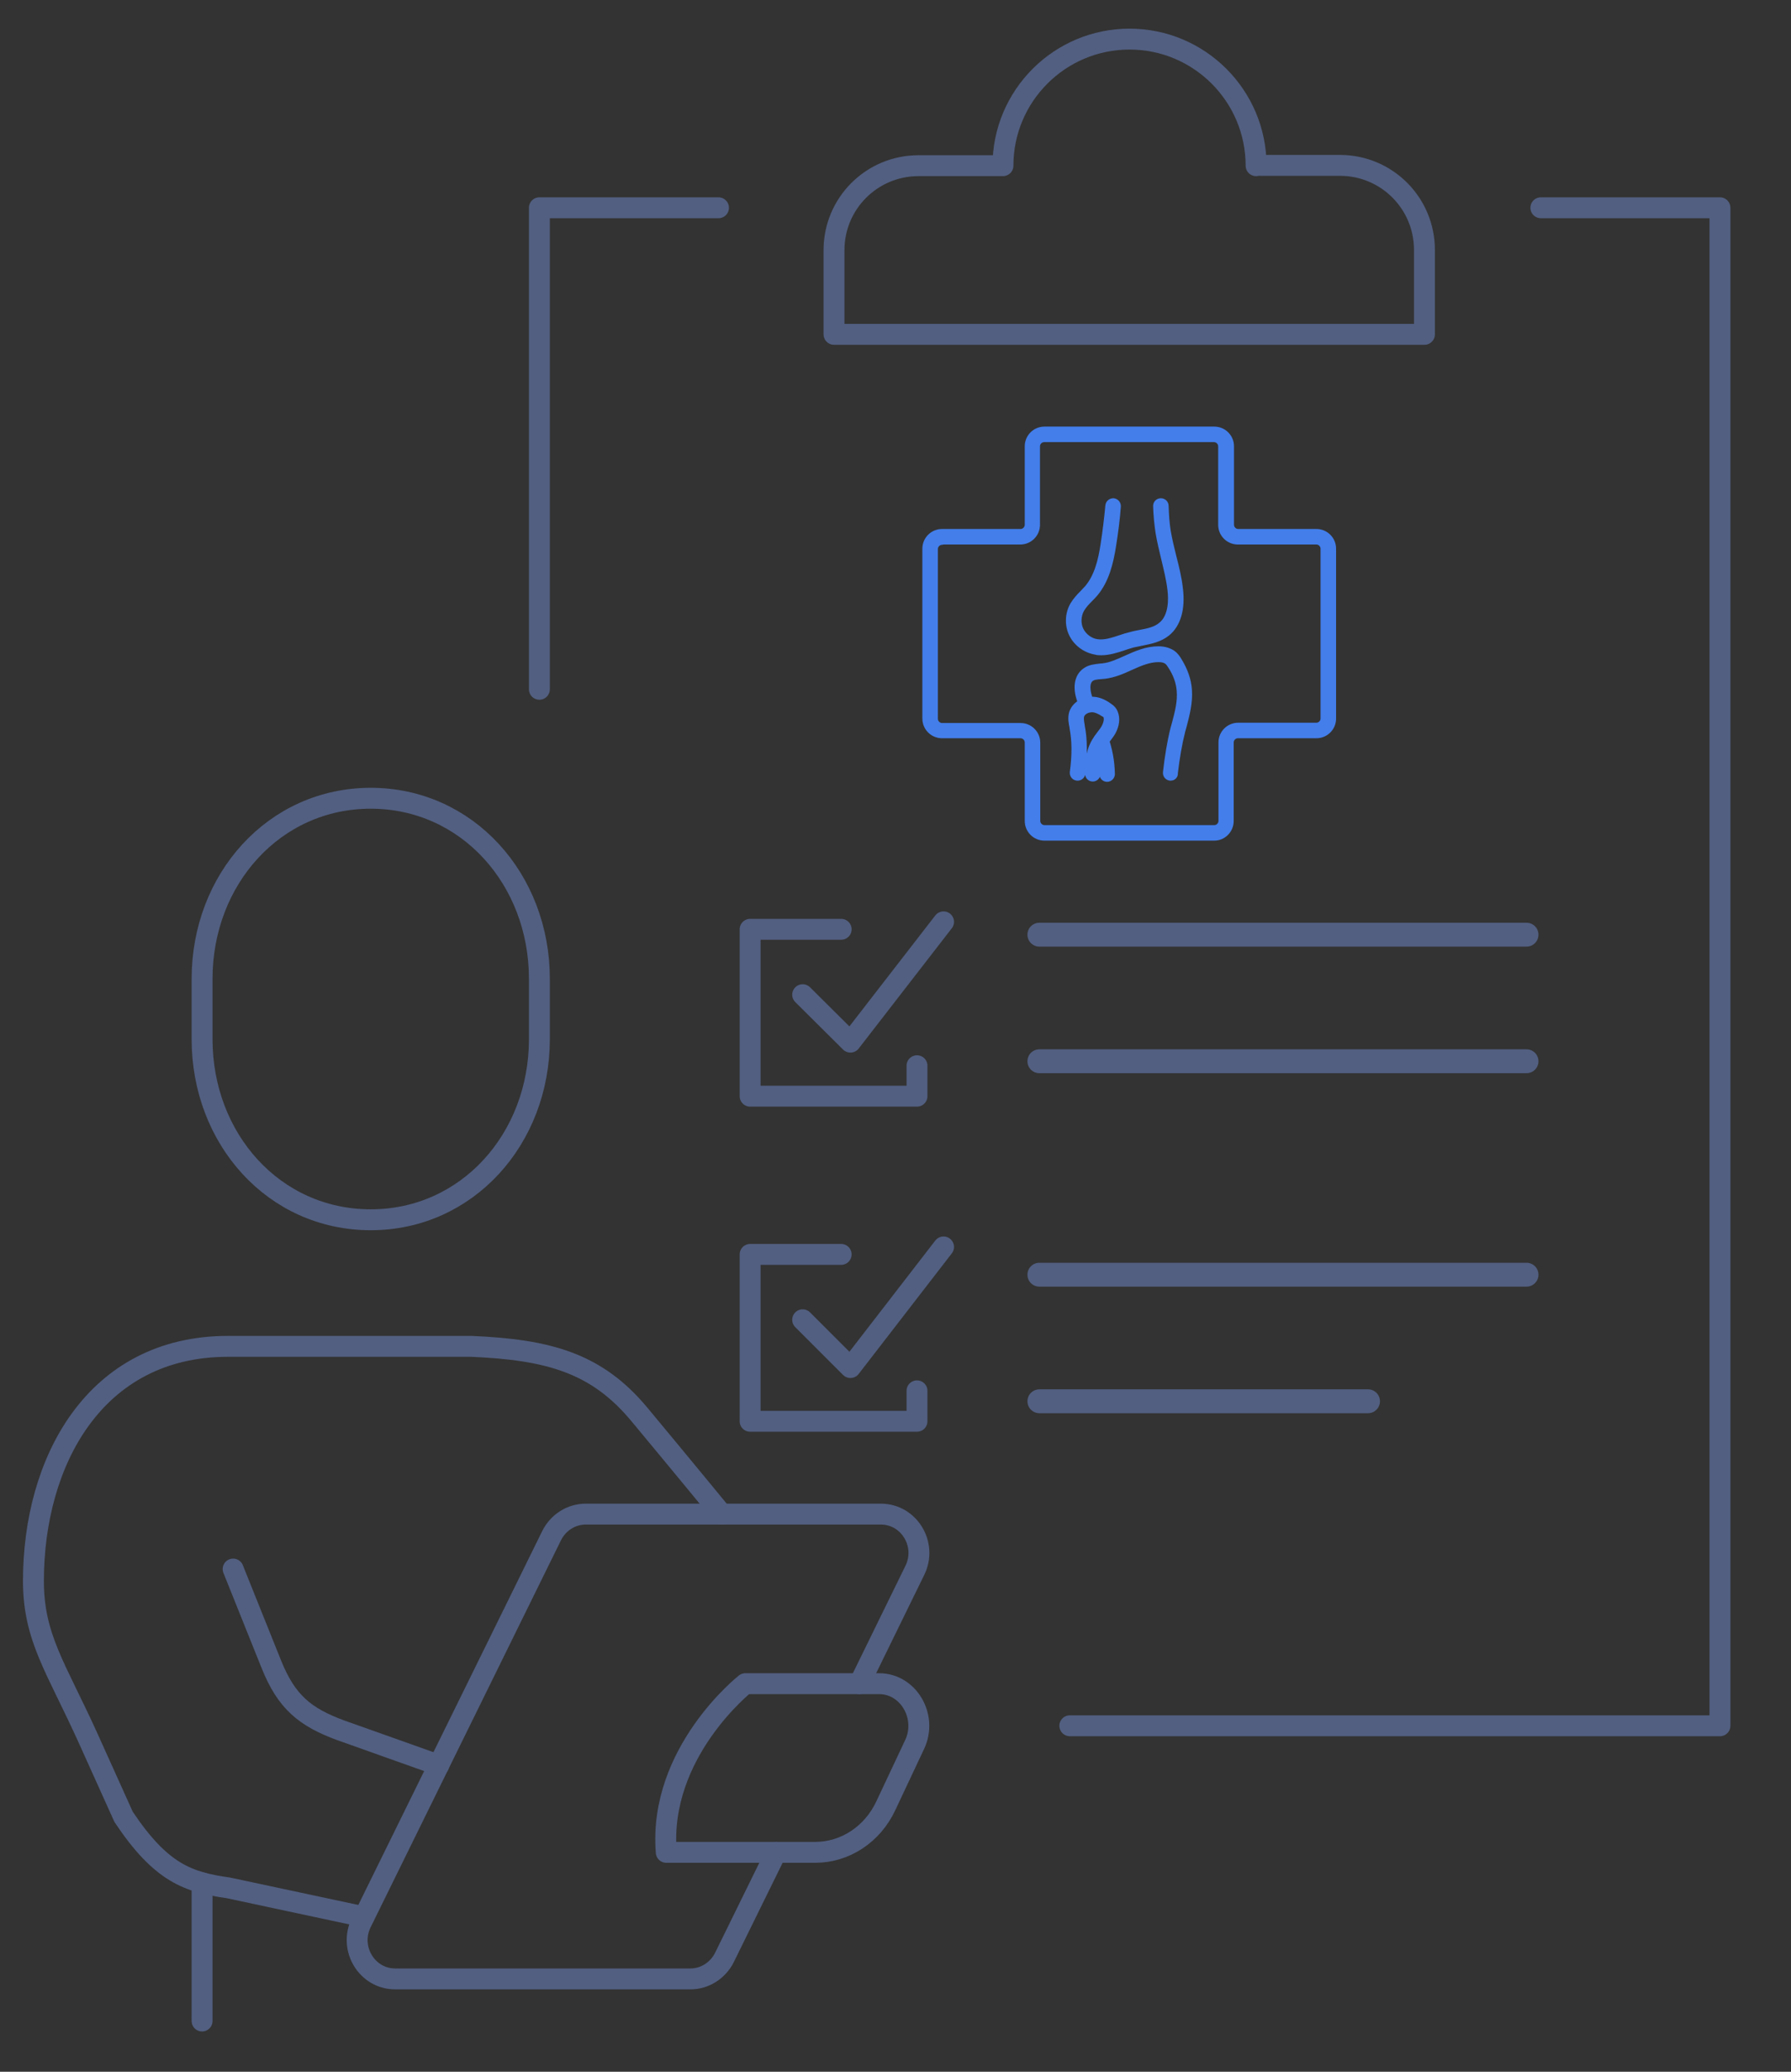 <svg xmlns="http://www.w3.org/2000/svg" xmlns:xlink="http://www.w3.org/1999/xlink" id="&#x56FE;&#x5C42;_1" x="0px" y="0px" viewBox="0 0 600 694" style="enable-background:new 0 0 600 694;" xml:space="preserve"><rect x="0" y="0" width="600" height="694" fill="#333333" stroke="none"/><style type="text/css">			.st0{fill:none;stroke:#366088;stroke-width:30.148;stroke-linecap:round;stroke-linejoin:round;stroke-miterlimit:10;stroke-dasharray:140.689;}			.st1{fill:none;stroke:#366088;stroke-width:30.148;stroke-linecap:round;stroke-linejoin:round;stroke-miterlimit:10;stroke-dasharray:171.842;}			.st2{fill:none;stroke:#366088;stroke-width:30.148;stroke-linecap:round;stroke-linejoin:round;stroke-miterlimit:10;stroke-dasharray:185.911;}	.st3{fill:#A4EDF5;}	.st4{fill:#D0FDFF;stroke:#366088;stroke-width:30.148;stroke-linecap:round;stroke-linejoin:round;stroke-miterlimit:10;}	.st5{fill:none;stroke:#366088;stroke-width:30.148;stroke-linecap:round;stroke-linejoin:round;stroke-miterlimit:10;}	.st6{fill:#FFFFFF;stroke:#366088;stroke-width:30.148;stroke-linecap:round;stroke-linejoin:round;stroke-miterlimit:10;}	.st7{fill:none;stroke:#525F81;stroke-width:7;stroke-linecap:round;stroke-linejoin:round;stroke-miterlimit:7.111;}	.st8{fill:#437EEB;stroke:#437EEB;stroke-width:2;stroke-linecap:round;stroke-linejoin:round;stroke-miterlimit:13.333;}	.st9{fill:none;stroke:#525F81;stroke-width:8;stroke-linecap:round;stroke-linejoin:round;stroke-miterlimit:7.111;}</style><g>	<g>		<g>			<path class="st0" d="M4746,869.2c-36.9,2.8-74.1,4.3-111.7,4.3c-100.3,0-198.2-10.3-292.7-29.8"></path>			<path class="st1" d="M5354.7-1806.8c428.4,248.7,716.4,712.4,716.4,1243.4c0,151.3-23.4,297.1-66.7,434"></path>			<path class="st2" d="M3223.2-290.7c-17-88.3-25.8-179.4-25.8-272.6c0-516.8,272.9-969.9,682.4-1223.1"></path>			<circle class="st3" cx="4634.2" cy="-563.3" r="1054.9"></circle>		</g>		<g>			<path class="st4" d="M5102.8-1274.7c23.9-79.5,36.8-162.9,37.7-248.2h0.1v-201.6l-527.4-281.7l-527.4,281.7v191.5    c0,238.2,92.8,462.2,261.2,630.6l266.2,263.6l184-184L5102.8-1274.7z"></path>			<g>				<line class="st5" x1="5063" y1="-933.5" x2="5182.6" y2="-813.9"></line>				<circle class="st6" cx="4822.6" cy="-1189.4" r="349"></circle>				<path class="st5" d="M4814.9-1367.8c93.1,0,186.1,77.6,186.1,170.6"></path>			</g>		</g>		<g>			<g>				<path class="st6" d="M3751.8,104c0-86.6,98.4-156.7,219.9-156.7c118.4,0,215.1,66.7,219.6,150.4c0,0.1,0.1,0.2,0,0.2l0,0     c0.1-0.1,0-0.2,0-0.2c9.4-80.3,103.8-143.3,218.9-143.3c121,0,219.1,69.6,219.9,155.7l0,0c-2.5-362.4-300.8-657.8-659.2-657.7     c-353.1,0-648.8,286.8-658.8,643.6c5.8-82.9,102-148.8,219.8-148.8C3653.3-52.8,3751.8,17.4,3751.8,104L3751.8,104z"></path>				<path class="st5" d="M3743.6,61.7c-1.3-102.6,13.2-255.5,93.5-415.2c41.4-82.3,90.4-146.5,133.7-194.2"></path>				<path class="st5" d="M3970.9-547.6c43.3,47.7,92.3,111.8,133.7,194.2c82.7,164.3,95.6,321.5,93.4,424"></path>				<line class="st5" x1="3971" y1="-597" x2="3971" y2="-547.6"></line>				<path class="st5" d="M3971.6-52.6v578c0,52.9-42.9,95.7-95.7,95.7h-41"></path>			</g>			<g>				<path class="st4" d="M3979.8,845l253.1-223.5c111.9-111.9,128.9-177.1,109.9-253.4c-14.4-57.7-53.9-123.7-147.6-150     c-78.4-22-163.1,18.6-221.1,75.8c-0.4,0.4-0.9,0.9-1.3,1.3c-0.4-0.4-0.9-0.9-1.3-1.3c-58-57.2-142.6-97.8-221.1-75.8     c-93.7,26.3-133.2,92.3-147.6,150c-19.1,76.3-8.8,134.7,112.6,256.1L3965.9,845C3969.8,848.5,3975.8,848.5,3979.8,845z"></path>				<path class="st5" d="M4386.7,562.8h-307.5l-56.5,71.4c-1.9,5.1-9.2,4.9-10.9-0.3l-67.6-214.5c-1-3-5.2-3.1-6.3-0.1l-48.8,137.5     c-1.8,5-334.2,0.4-334.2,0.4"></path>			</g>		</g>		<g>			<g>				<polyline class="st6" points="4906.3,385.7 4906.3,328.7 4906.3,276.4     "></polyline>				<path class="st4" d="M5637.1-335.4h-569.5v-201.8c0-32.5,26.4-58.9,58.9-58.9h451.7c32.5,0,58.9,26.4,58.9,58.9V-335.4z"></path>				<path class="st6" d="M5707.6-427.8h-710.4c-50.2,0-90.8,40.7-90.8,90.8V706.3c0,50.2,40.7,90.8,90.8,90.8h710.4     c50.2,0,90.8-40.7,90.8-90.8V-336.9C5798.5-387.1,5757.8-427.8,5707.6-427.8z"></path>			</g>			<g>				<path class="st4" d="M5614.7,527.4c0,35.2-14.8,66.9-38.7,90c-24,23.1-57,37.3-93.7,37.3H5368V400.1h114.4     C5555.5,400.1,5614.7,457.1,5614.7,527.4z"></path>				<path class="st6" d="M5368,400.1v254.5h-114.2c-73.2,0-132.5-57-132.5-127.3c0-35.2,14.8-66.9,38.8-90     c23.9-23.1,57.2-37.3,93.7-37.3H5368V400.1z"></path>			</g>			<g>				<path class="st4" d="M5180.7,333.8c-35.2,0-66.9-14.8-90-38.7c-23.1-24-37.3-57-37.3-93.7V87h254.5v114.4     C5307.9,274.6,5250.9,333.8,5180.7,333.8z"></path>				<path class="st6" d="M5307.9,87h-254.5V-27.2c0-73.2,57-132.5,127.3-132.5c35.2,0,66.9,14.8,90,38.8     c23.1,23.9,37.3,57.2,37.3,93.7L5307.9,87L5307.9,87z"></path>			</g>			<g>				<path class="st4" d="M5280.9,158.6c-24.9-24.9-36.8-57.8-36.3-91c0.7-33.3,14-66.7,39.9-92.6l80.9-80.9l180,180l-80.9,80.9     C5412.7,206.7,5330.6,208.3,5280.9,158.6z"></path>				<path class="st6" d="M5545.3,74.1l-180-180l80.8-80.8c51.8-51.8,134-53.4,183.7-3.7c24.9,24.9,36.8,57.8,36.2,91.1     c-0.6,33.2-14.1,66.8-39.9,92.6L5545.3,74.1z"></path>			</g>		</g>	</g></g><g>	<path class="st7" d="M124.2,408.6c32.3,0,56.5-27.1,56.5-60.5v-20.2c0-33.4-24.2-60.5-56.5-60.5s-56.5,27.1-56.5,60.5v20.2  C67.7,381.5,91.8,408.6,124.2,408.6z"></path>	<path class="st7" d="M121.9,642.1l-45.4-9.7c-13.4-1.9-22.5-4.9-35.1-23.8l-12-26.6c-10.6-23.4-18.2-33.4-18.2-52.4  c0-39.8,20.4-78.6,65.2-78.6c9.2,0,39.5,0,81.4,0c26.1,1.1,42.1,5.6,56.4,22.8s27.6,33.4,27.6,33.4"></path>	<path class="st7" d="M78.1,525.6l12.8,31.9c5.1,12.7,11.3,17.7,23.2,22.1l32.9,11.7"></path>	<path class="st7" d="M273.1,620.5c0,0-38.3,0-49.9,0c-2.7-33.5,26.5-56.5,26.5-56.5h44.8c9.9,0,16.3,11.1,11.9,20.4l-9.6,20.4  C292.3,614.5,283.1,620.5,273.1,620.5z"></path>	<path class="st7" d="M287.9,564l18.6-38c4.2-8.6-1.9-18.8-11.4-18.8h-98.9c-4.8,0-9.2,2.8-11.4,7.2L121,644.1  c-4.2,8.6,1.9,18.8,11.4,18.8h98.9c4.8,0,9.2-2.8,11.4-7.2l17.3-35.2"></path>	<line class="st7" x1="67.7" y1="630.7" x2="67.7" y2="677"></line>	<polyline class="st7" points="240.7,69.6 180.7,69.6 180.7,230.9  "></polyline>	<polyline class="st7" points="358.4,578.1 576.2,578.1 576.2,69.6 516.2,69.6  "></polyline>	<path class="st7" d="M420.8,55.5c0-23.4-19-42.4-42.4-42.4S336,32.1,336,55.5h-28.3c-15.6,0-28.3,12.6-28.3,28.3V112h197.8V83.7  c0-15.6-12.6-28.3-28.3-28.3h-28.1L420.8,55.5L420.8,55.5z"></path></g><g>	<g>		<path class="st8" d="M406.8,280.6h-56.9c-3.1,0-5.6-2.5-5.6-5.6v-26.3c0-1.3-1.1-2.4-2.4-2.4h-26.3c-3.1,0-5.6-2.5-5.6-5.6v-56.9   c0-3.1,2.5-5.6,5.6-5.6h26.3c1.3,0,2.4-1.1,2.4-2.4v-26.3c0-3.1,2.5-5.6,5.6-5.6h56.9c3.1,0,5.6,2.5,5.6,5.6v26.3   c0,1.3,1.1,2.4,2.4,2.4H441c3.1,0,5.6,2.5,5.6,5.6v56.9c0,3.1-2.5,5.6-5.6,5.6h-26.3c-1.3,0-2.4,1.1-2.4,2.4V275   C412.3,278.1,409.8,280.6,406.8,280.6z M315.6,181.5c-1.3,0-2.4,1.1-2.4,2.4v56.9c0,1.3,1.1,2.4,2.4,2.4h26.3   c3.1,0,5.6,2.5,5.6,5.6V275c0,1.3,1.1,2.4,2.4,2.4h56.9c1.3,0,2.4-1.1,2.4-2.4v-26.3c0-3.1,2.5-5.6,5.6-5.6H441   c1.3,0,2.4-1.1,2.4-2.4v-56.9c0-1.3-1.1-2.4-2.4-2.4h-26.3c-3.1,0-5.6-2.5-5.6-5.6v-26.3c0-1.3-1.1-2.4-2.4-2.4h-56.9   c-1.3,0-2.4,1.1-2.4,2.4v26.3c0,3.1-2.5,5.6-5.6,5.6H315.6z"></path>	</g>	<g>		<g>			<path class="st8" d="M368.9,218.5c-0.6,0-1.3,0-1.9-0.2c-3.4-0.6-6.4-2.8-7.9-5.9c-1.5-3.1-1.3-6.9,0.4-9.8    c0.9-1.5,2.1-2.8,3.2-3.9c0.6-0.6,1.1-1.2,1.6-1.7c3.3-3.9,4.6-9.3,5.4-14.6c0.7-4.5,1.2-8.7,1.6-13c0.1-0.9,0.8-1.5,1.7-1.5    c0.9,0.1,1.5,0.8,1.5,1.7c-0.3,4.3-0.9,8.7-1.6,13.2c-0.9,5.7-2.3,11.6-6.1,16.1c-0.6,0.7-1.2,1.3-1.8,1.9    c-1.1,1.1-2,2.1-2.7,3.3c-1.2,2.1-1.3,4.8-0.3,6.9c1,2.1,3.2,3.8,5.5,4.1c2.5,0.4,5.2-0.5,7.9-1.4c1.1-0.4,2.2-0.7,3.4-1    c1-0.3,2.1-0.5,3.1-0.7c2.7-0.5,5.2-1,7.1-2.6c3.6-2.9,3.5-8.7,3.1-11.9c-0.4-3.5-1.3-7-2.1-10.4c-0.7-2.9-1.4-5.8-1.9-8.8    c-0.4-2.7-0.7-5.6-0.8-8.8c0-0.9,0.7-1.6,1.6-1.6c0.9,0,1.6,0.7,1.6,1.6c0.1,3.1,0.3,5.9,0.7,8.4c0.5,2.9,1.2,5.8,1.9,8.6    c0.9,3.5,1.8,7.1,2.2,10.8c0.8,6.6-0.7,11.9-4.3,14.8c-2.5,2-5.5,2.6-8.5,3.2c-1,0.2-2,0.4-2.9,0.6c-1,0.3-2.1,0.6-3.2,1    C374,217.7,371.5,218.5,368.9,218.5z"></path>		</g>		<g>			<path class="st8" d="M370.9,260.9c-0.9,0-1.6-0.7-1.6-1.6c-0.1-4-0.7-7.5-1.9-10.8c-0.3-0.8,0.1-1.7,1-2c0.8-0.3,1.7,0.1,2,1    c1.3,3.7,2,7.5,2.1,11.8C372.5,260.1,371.8,260.9,370.9,260.9C370.9,260.9,370.9,260.9,370.9,260.9z"></path>		</g>		<g>			<path class="st8" d="M392.2,260.5c-0.1,0-0.1,0-0.2,0c-0.9-0.1-1.5-0.9-1.4-1.8c0.6-5.3,1.4-10.2,2.5-14.6    c0.2-0.6,0.3-1.2,0.5-1.8c1-3.7,1.9-7.3,1.6-10.9c-0.2-2.8-1.2-5.6-2.9-8.2c-0.4-0.6-0.8-1.3-1.4-1.7c-0.7-0.5-1.6-0.7-2.8-0.7    c-3.2,0-6.2,1.3-9.3,2.7c-2.8,1.3-5.6,2.5-8.8,2.9c-0.4,0-0.8,0.1-1.2,0.1c-1.3,0.1-2.5,0.2-3.3,0.8c-1.8,1.3-1.3,4.6-0.3,7.1    c0.3,0.8-0.1,1.8-0.9,2.1c-0.8,0.3-1.8-0.1-2.1-0.9c-2-4.8-1.5-8.9,1.4-10.9c1.5-1.1,3.3-1.2,4.8-1.4c0.4,0,0.7-0.1,1.1-0.1    c2.7-0.3,5.2-1.5,7.9-2.7c3.3-1.5,6.8-3,10.7-3c1.9,0,3.5,0.5,4.7,1.3c1,0.7,1.7,1.7,2.2,2.6c1.9,3.1,3.1,6.4,3.3,9.7    c0.3,4.1-0.7,8.1-1.7,11.9c-0.2,0.6-0.3,1.2-0.5,1.8c-1.1,4.3-1.9,9-2.5,14.1C393.7,259.9,393,260.5,392.2,260.5z"></path>		</g>		<g>			<path class="st8" d="M366.1,260.8c-0.9,0-1.6-0.7-1.6-1.6c0-3.4,0.2-7,1.8-10.1c0.6-1.2,1.4-2.2,2.1-3.2c0.6-0.8,1.2-1.5,1.6-2.3    c0.7-1.3,1-2.8,0.6-3.7c-0.1-0.3-0.4-0.6-0.7-0.7c-1.7-1.1-3.1-1.7-4.3-1.6c-1.6,0.1-3.1,1-3.4,2.3c-0.2,0.9,0,2,0.2,3.1l0,0.2    c0.9,4.4,0.9,9.5,0.2,15.9c-0.1,0.9-0.9,1.5-1.8,1.4c-0.9-0.1-1.5-0.9-1.4-1.8c0.8-6.1,0.7-10.7-0.1-14.9l0-0.2    c-0.3-1.4-0.6-3-0.2-4.6c0.7-2.6,3.4-4.5,6.4-4.6c2-0.1,4,0.6,6.2,2.2c0.9,0.6,1.5,1.3,1.8,2.1c0.8,1.9,0.5,4.3-0.7,6.5    c-0.6,1-1.2,1.8-1.9,2.7c-0.7,0.9-1.3,1.7-1.8,2.7c-1.3,2.5-1.4,5.6-1.4,8.6C367.7,260.1,366.9,260.8,366.1,260.8    C366.1,260.8,366.1,260.8,366.1,260.8z"></path>		</g>	</g></g><polyline class="st7" points="307.2,465.9 307.2,476.1 251.3,476.1 251.3,420.2 281.8,420.2 "></polyline><line class="st9" x1="348.2" y1="313.1" x2="511.4" y2="313.1"></line><line class="st9" x1="348.2" y1="355.5" x2="511.4" y2="355.5"></line><line class="st9" x1="348.2" y1="427" x2="511.4" y2="427"></line><line class="st9" x1="348.2" y1="469.4" x2="458.3" y2="469.4"></line><polyline class="st7" points="268.9,442.1 284.9,458.1 316.1,417.7 "></polyline><polyline class="st7" points="307.2,357 307.2,367.2 251.3,367.2 251.3,311.3 281.8,311.3 "></polyline><polyline class="st7" points="268.9,333.2 284.9,349.1 316.1,308.8 "></polyline></svg>